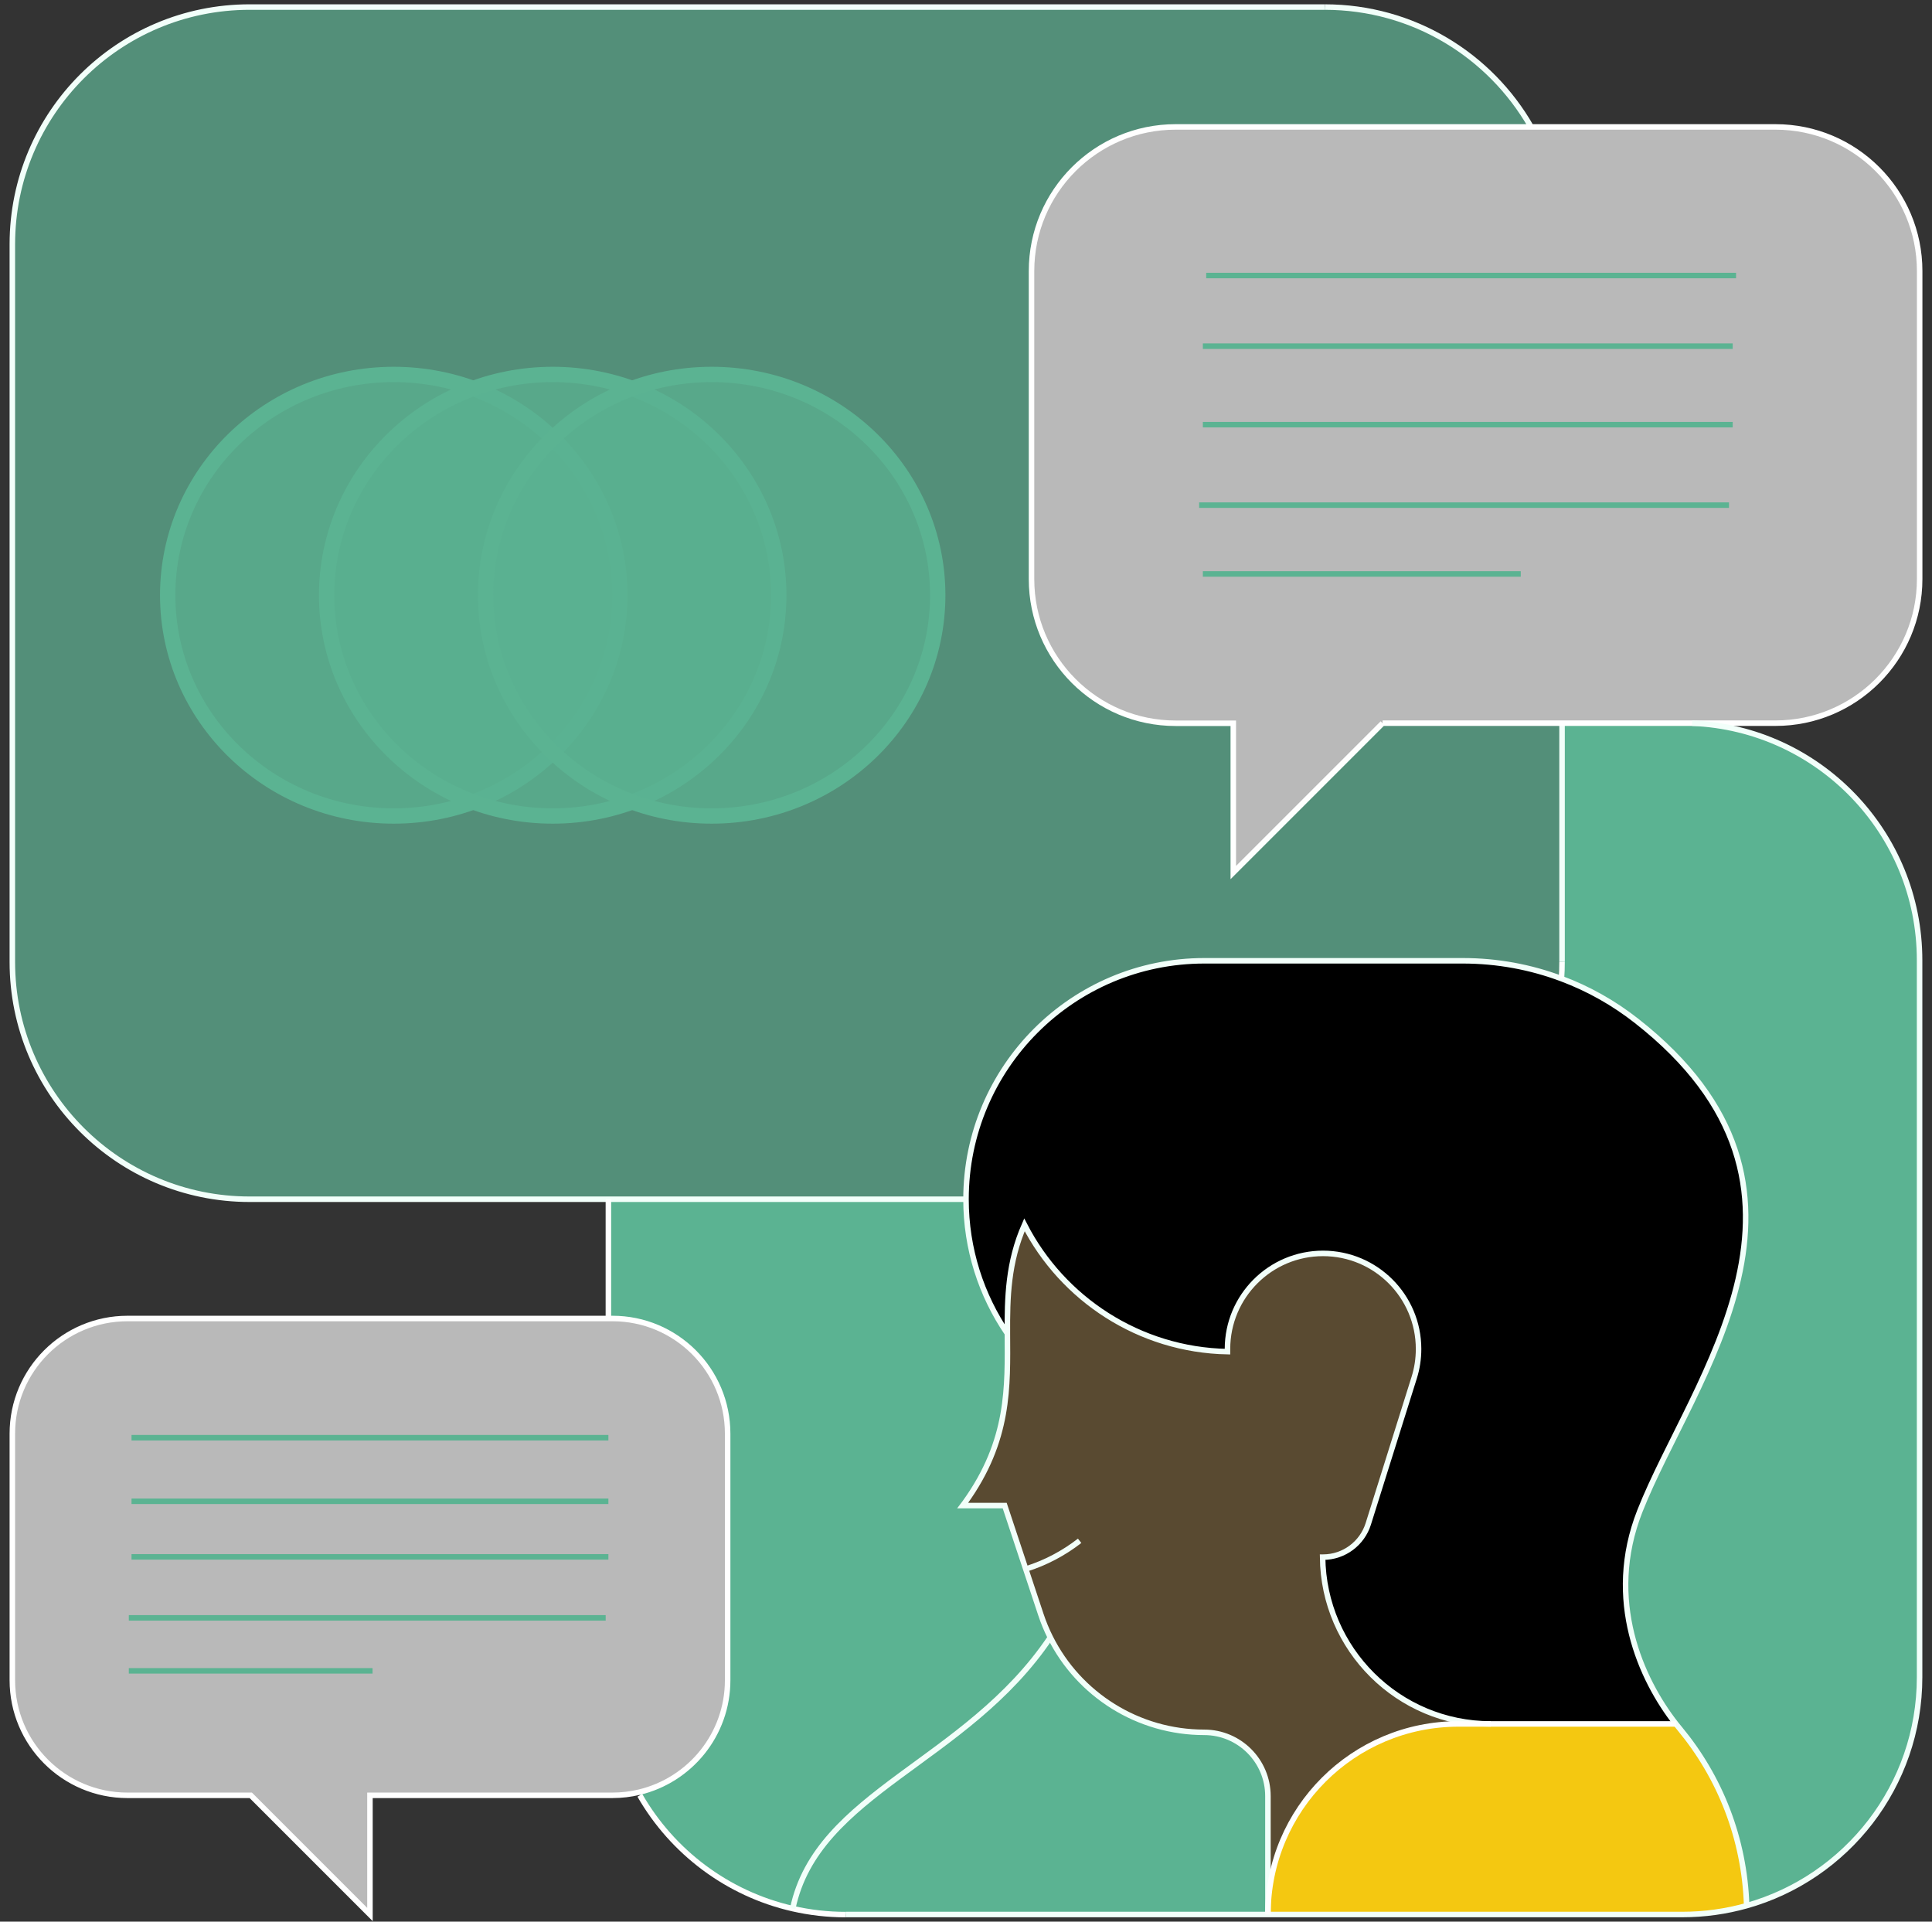 <svg width="186" height="185" viewBox="0 0 186 185" fill="none" xmlns="http://www.w3.org/2000/svg">
<rect x="0" y="0" width="186" height="185" fill="#333333" stroke="none"/>
<g clip-path="url(#clip0_25_3839)">
<path d="M70.045 149.881V161.753C70.045 166.992 66.41 171.381 61.519 172.538C60.701 172.733 59.835 172.838 58.952 172.838H35.609V184.312L24.135 172.838H12.265C6.144 172.838 1.18 167.875 1.18 161.753V138.019C1.18 131.898 6.144 126.934 12.265 126.934H58.952C65.074 126.934 70.037 131.898 70.037 138.019V149.89L70.045 149.881Z" fill="white" fill-opacity="0.66"/>
<path d="M184.811 92.456V161.47C184.811 171.948 177.767 180.765 168.156 183.47C168.059 180.24 167.411 177.138 166.31 174.272C165.208 171.405 163.647 168.757 161.719 166.433C161.598 166.287 161.476 166.134 161.346 165.972C157.978 161.688 154.497 154.036 157.872 145.486C162.933 132.643 178.189 114.473 157.542 98.278C155.379 96.586 152.949 95.209 150.327 94.221C150.367 93.686 150.383 93.152 150.383 92.618V69.638H162.918C175.095 70.131 184.82 80.164 184.82 92.464L184.811 92.456Z" fill="#5BB392"/>
<path d="M150.384 69.629H133.105L118.733 84.002V69.629H113.187C105.519 69.629 99.308 63.41 99.308 55.75V26.098C99.308 18.429 105.526 12.219 113.187 12.219H170.934C178.601 12.219 184.812 18.438 184.812 26.098V55.742C184.812 63.41 178.594 69.621 170.934 69.621H150.384V69.629Z" fill="white" fill-opacity="0.66"/>
<path d="M166.31 174.264C167.412 177.138 168.052 180.231 168.156 183.461C166.189 184.013 164.116 184.313 161.971 184.313H122.068C122.068 174.167 130.278 165.964 140.416 165.964H161.346C161.469 166.126 161.59 166.272 161.719 166.425C163.646 168.75 165.209 171.396 166.31 174.264Z" fill="#F4C811"/>
<path d="M161.346 165.964H143.509C134.619 165.964 127.412 158.781 127.323 149.907H127.364C129.404 149.907 131.136 148.562 131.72 146.709L136.141 132.627C136.416 131.752 136.561 130.829 136.561 129.865C136.561 124.789 132.44 120.666 127.364 120.666C122.286 120.666 118.165 124.789 118.165 129.865V130.124C113.907 130.044 109.931 128.764 106.571 126.626C103.21 124.489 100.45 121.477 98.619 117.914C97.032 121.526 96.96 124.934 96.975 128.376C94.466 124.692 92.992 120.237 92.992 115.445C92.992 102.763 103.267 92.488 115.947 92.488H140.814C144.158 92.488 147.363 93.096 150.319 94.205C152.943 95.184 155.363 96.561 157.534 98.261C178.189 114.456 162.926 132.627 157.865 145.469C154.497 154.028 157.978 161.672 161.339 165.955L161.346 165.964Z" fill="black"/>
<path d="M150.384 69.629V92.609C150.384 93.152 150.369 93.686 150.328 94.213C147.372 93.103 144.165 92.497 140.821 92.497H115.956C103.276 92.497 93 102.772 93 115.452H24.03C11.415 115.452 1.188 105.226 1.188 92.609V23.523C1.188 10.907 11.415 0.68 24.03 0.68H127.535C136.036 0.68 143.453 5.32 147.388 12.211H113.187C105.519 12.211 99.308 18.43 99.308 26.09V55.734C99.308 63.403 105.526 69.613 113.187 69.613H118.733V83.986L133.105 69.613H150.384V69.629Z" fill="#65BF9D" fill-opacity="0.66"/>
<path d="M143.517 165.964H140.425C130.279 165.964 122.076 174.174 122.076 184.312V172.912C122.076 169.527 119.332 166.773 115.938 166.773C109.598 166.773 103.899 163.169 101.121 157.623C100.773 156.92 100.465 156.19 100.214 155.429L96.733 144.943H92.692C92.765 144.846 92.838 144.741 92.919 144.635C97.235 138.644 97.016 133.486 96.992 128.376C96.975 124.942 97.048 121.533 98.635 117.914C100.465 121.477 103.227 124.489 106.586 126.626C109.947 128.764 113.922 130.036 118.182 130.124V129.865C118.182 124.789 122.303 120.666 127.379 120.666C132.457 120.666 136.578 124.789 136.578 129.865C136.578 130.829 136.432 131.752 136.157 132.627L131.736 146.708C131.153 148.562 129.428 149.907 127.379 149.907H127.339C127.42 158.781 134.626 165.964 143.525 165.964H143.517Z" fill="#B0802C" fill-opacity="0.3"/>
<path d="M122.068 172.912V184.312H81.413C79.656 184.312 77.956 184.119 76.312 183.737C78.661 172.539 93.033 169.664 101.114 157.623C103.882 163.169 109.59 166.773 115.931 166.773C119.315 166.773 122.068 169.518 122.068 172.912Z" fill="#5BB392"/>
<path d="M101.122 157.623C93.041 169.673 78.669 172.547 76.321 183.737C70.029 182.304 64.726 178.271 61.6 172.83L61.528 172.53C66.418 171.373 70.054 166.984 70.054 161.746V138.012C70.054 131.89 65.09 126.926 58.969 126.926H58.58V115.452H93.009C93.009 120.246 94.482 124.699 96.993 128.384C97.016 133.486 97.227 138.651 92.92 144.643C92.847 144.74 92.774 144.846 92.693 144.952H96.733L100.215 155.437C100.466 156.198 100.773 156.935 101.122 157.632V157.623Z" fill="#5BB392"/>
<path d="M37.908 36.048C49.941 36.048 59.672 45.58 59.672 57.302C59.672 69.025 49.941 78.557 37.908 78.557C25.874 78.557 16.143 69.025 16.143 57.302C16.143 45.58 25.869 36.048 37.908 36.048Z" fill="#5BB392" fill-opacity="0.7" stroke="#5BB392" stroke-width="1.476"/>
<path d="M53.211 36.048C65.245 36.048 74.976 45.58 74.976 57.302C74.976 69.025 65.245 78.557 53.211 78.557C41.178 78.557 31.446 69.025 31.446 57.302C31.446 45.58 41.172 36.048 53.211 36.048Z" fill="#5BB392" fill-opacity="0.7" stroke="#5BB392" stroke-width="1.476"/>
<path d="M68.514 36.048C80.547 36.048 90.279 45.58 90.279 57.302C90.279 69.025 80.547 78.557 68.514 78.557C56.481 78.557 46.749 69.025 46.749 57.302C46.749 45.58 56.475 36.048 68.514 36.048Z" fill="#5BB392" fill-opacity="0.7" stroke="#5BB392" stroke-width="1.476"/>
<path d="M93 115.452H24.03C11.415 115.452 1.188 105.226 1.188 92.609V23.523C1.188 10.907 11.415 0.68 24.03 0.68H127.535" stroke="#F2FFFA" stroke-width="0.53" stroke-miterlimit="10"/>
<path d="M150.384 69.54V69.629V92.601" stroke="#F2FFFA" stroke-width="0.53" stroke-miterlimit="10"/>
<path d="M127.541 0.68C136.044 0.68 143.461 5.32 147.397 12.211" stroke="#F2FFFA" stroke-width="0.53" stroke-miterlimit="10"/>
<path d="M133.105 69.629L118.733 84.002V69.629H113.187C105.519 69.629 99.308 63.41 99.308 55.75V26.098C99.308 18.429 105.526 12.219 113.187 12.219H170.934C178.601 12.219 184.812 18.438 184.812 26.098V55.742C184.812 63.41 178.594 69.621 170.934 69.621H133.105" stroke="white" stroke-width="0.53" stroke-miterlimit="10"/>
<path d="M24.143 172.838L35.617 184.312V172.838H58.961C59.843 172.838 60.701 172.733 61.527 172.538C66.418 171.381 70.053 166.992 70.053 161.753V138.019C70.053 131.898 65.09 126.934 58.969 126.934H12.273C6.152 126.934 1.188 131.898 1.188 138.019V161.753C1.188 167.875 6.152 172.838 12.273 172.838H24.143Z" stroke="white" stroke-width="0.53" stroke-miterlimit="10"/>
<path d="M81.414 184.312H161.963C164.109 184.312 166.181 184.013 168.149 183.462C177.76 180.765 184.805 171.939 184.805 161.461V92.448C184.805 80.148 175.08 70.115 162.901 69.621" stroke="#F2FFFA" stroke-width="0.53" stroke-miterlimit="10"/>
<path d="M58.572 115.452V126.926" stroke="white" stroke-width="0.53" stroke-miterlimit="10"/>
<path d="M61.6 172.838C64.726 178.279 70.029 182.312 76.321 183.746C77.957 184.118 79.666 184.32 81.422 184.32" stroke="white" stroke-width="0.53" stroke-miterlimit="10"/>
<path d="M116.125 26.526H167.136" stroke="#5BB392" stroke-width="0.53" stroke-miterlimit="10"/>
<path d="M115.802 40.883H166.813" stroke="#5BB392" stroke-width="0.53" stroke-miterlimit="10"/>
<path d="M115.445 48.63H166.456" stroke="#5BB392" stroke-width="0.53" stroke-miterlimit="10"/>
<path d="M115.802 33.327H166.813" stroke="#5BB392" stroke-width="0.53" stroke-miterlimit="10"/>
<path d="M115.802 55.256H146.408" stroke="#5BB392" stroke-width="0.53" stroke-miterlimit="10"/>
<path d="M12.662 138.409H58.572" stroke="#5BB392" stroke-width="0.53" stroke-miterlimit="10"/>
<path d="M12.662 149.881H58.572" stroke="#5BB392" stroke-width="0.53" stroke-miterlimit="10"/>
<path d="M12.662 144.531H58.572" stroke="#5BB392" stroke-width="0.53" stroke-miterlimit="10"/>
<path d="M12.402 160.855H35.867" stroke="#5BB392" stroke-width="0.53" stroke-miterlimit="10"/>
<path d="M12.402 155.754H58.312" stroke="#5BB392" stroke-width="0.53" stroke-miterlimit="10"/>
<path d="M143.517 165.964C134.627 165.964 127.42 158.781 127.332 149.907H127.371C129.413 149.907 131.145 148.562 131.728 146.708L136.149 132.627C136.425 131.752 136.57 130.829 136.57 129.865C136.57 124.789 132.449 120.666 127.371 120.666C122.295 120.666 118.174 124.789 118.174 129.865V130.124C113.915 130.044 109.939 128.764 106.579 126.626C103.219 124.489 100.457 121.477 98.628 117.914C97.04 121.525 96.968 124.934 96.984 128.376C97.008 133.478 97.218 138.644 92.911 144.635C92.838 144.732 92.766 144.837 92.685 144.943H96.725L100.206 155.429C100.457 156.19 100.765 156.927 101.113 157.623C103.883 163.169 109.592 166.773 115.931 166.773C119.315 166.773 122.068 169.518 122.068 172.912V184.312" stroke="#F2FFFA" stroke-width="0.53" stroke-miterlimit="10"/>
<path d="M96.984 128.384C94.474 124.699 93.001 120.246 93.001 115.452C93.001 102.772 103.275 92.496 115.955 92.496H140.821C144.165 92.496 147.371 93.103 150.327 94.213C152.95 95.193 155.371 96.569 157.542 98.27C178.198 114.464 162.934 132.635 157.873 145.477C154.505 154.036 157.987 161.68 161.346 165.964C161.469 166.126 161.59 166.272 161.72 166.425C163.647 168.75 165.21 171.396 166.31 174.264C167.412 177.138 168.052 180.231 168.156 183.462" stroke="#F2FFFA" stroke-width="0.53" stroke-miterlimit="10"/>
<path d="M122.068 184.313C122.068 174.167 130.278 165.964 140.416 165.964H161.346" stroke="white" stroke-width="0.53" stroke-miterlimit="10"/>
<path d="M103.939 148.335C102.409 149.525 100.66 150.457 98.765 151.048" stroke="#F2FFFA" stroke-width="0.53" stroke-miterlimit="10"/>
<path d="M76.32 183.746C78.668 172.547 93.04 169.673 101.121 157.632" stroke="#F2FFFA" stroke-width="0.53" stroke-miterlimit="10"/>
<path d="M150.383 92.601C150.383 93.144 150.367 93.679 150.327 94.204" stroke="white" stroke-width="0.53" stroke-miterlimit="10"/>
</g>
<defs>
<clipPath id="clip0_25_3839">
<rect width="185" height="185" fill="white" transform="translate(0.5)"/>
</clipPath>
</defs>
</svg>
